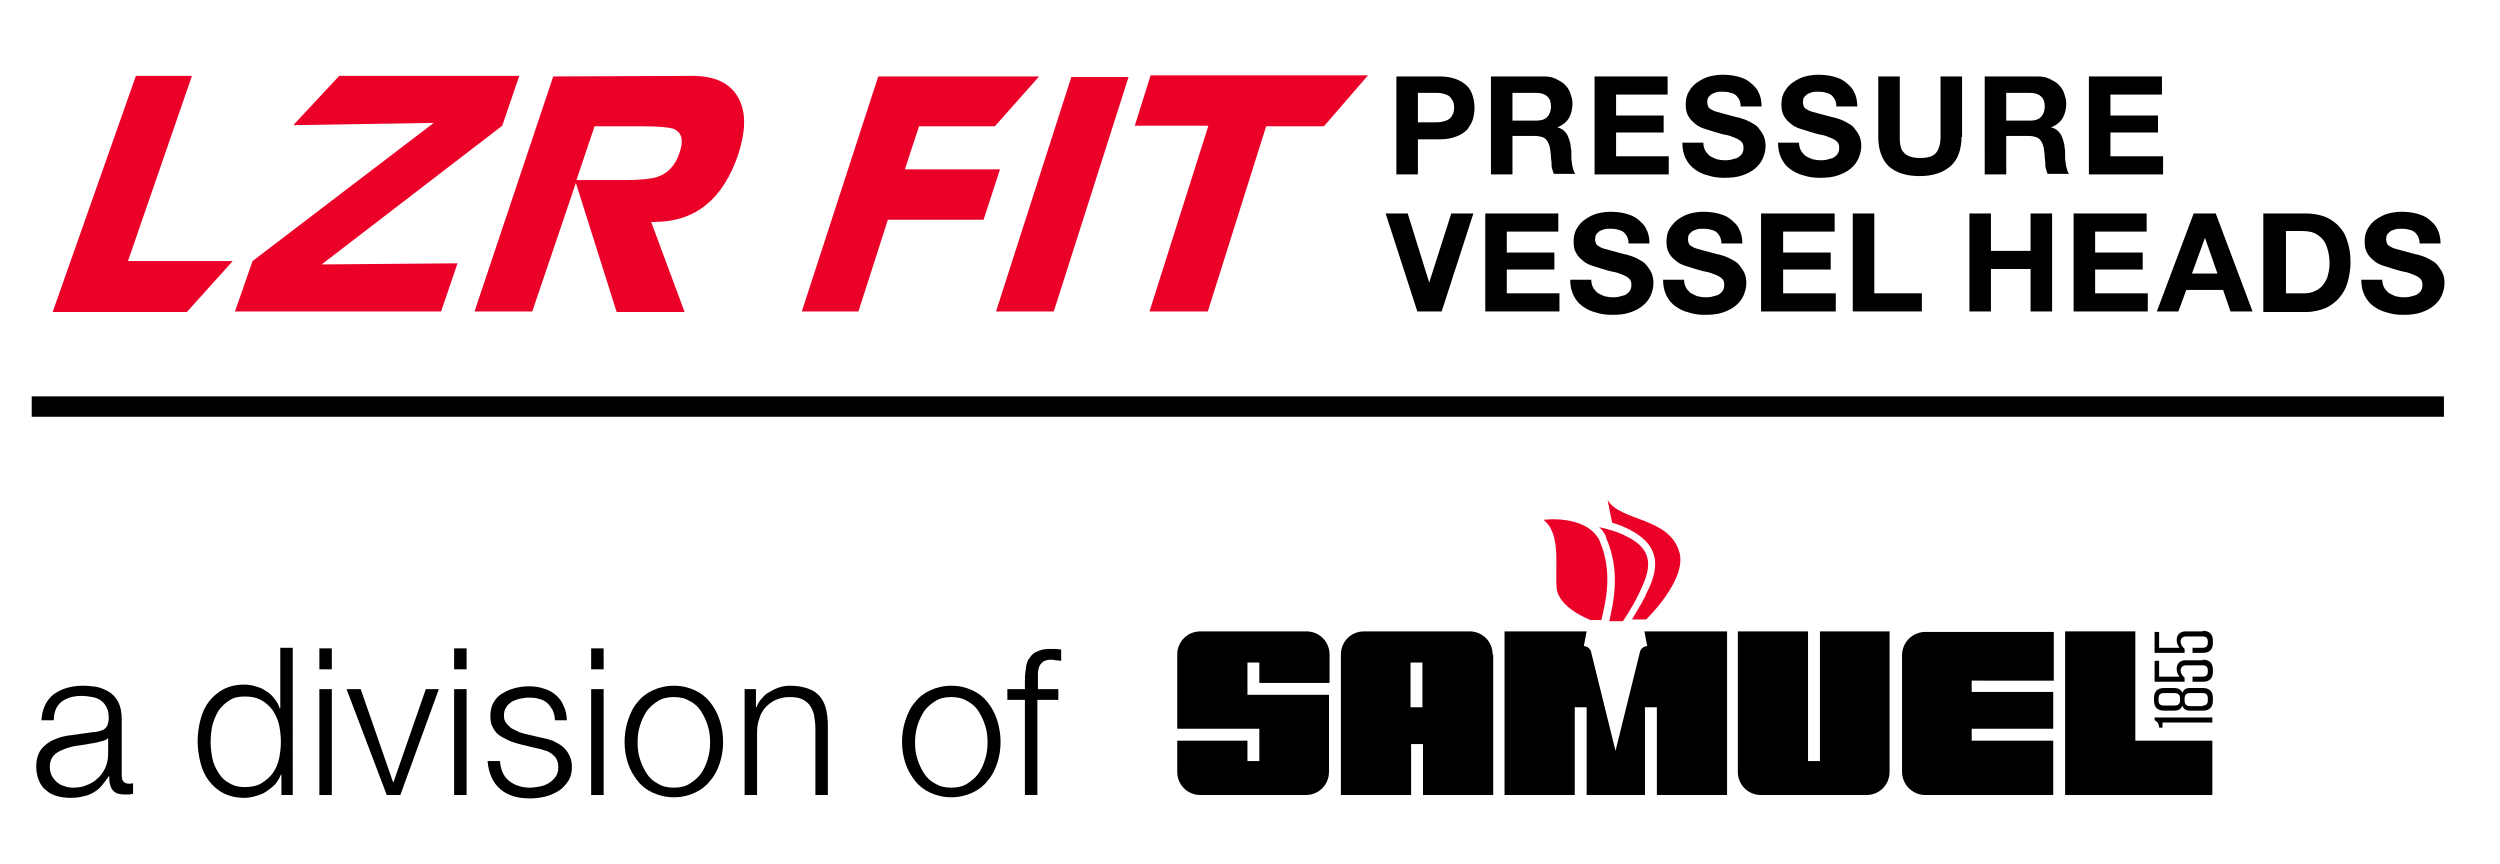<?xml version="1.0" encoding="utf-8"?>
<!-- Generator: Adobe Illustrator 21.0.0, SVG Export Plug-In . SVG Version: 6.00 Build 0)  -->
<svg version="1.1" id="Layer_1" xmlns="http://www.w3.org/2000/svg" xmlns:xlink="http://www.w3.org/1999/xlink" x="0px" y="0px"
	 viewBox="0 0 441.5 152.5" style="enable-background:new 0 0 441.5 152.5;" xml:space="preserve">
<style type="text/css">
	.st0{fill:#EB0028;}
</style>
<g>
	<g>
		<path class="st0" d="M24,13.4h9.9L22.6,46.1l18.5,0l-8.1,9l-23.7,0L24,13.4z"/>
		<path class="st0" d="M59.9,13.4h31.8l-3,8.8L56.8,46.7l24-0.2L77.9,55H41.5l3.1-8.9l32-24.4l-24.8,0.4L59.9,13.4z"/>
		<path class="st0" d="M97.7,13.5l24.5-0.1c4.1,0,6.8,1.3,8.2,3.9c1.4,2.5,1.3,5.8,0,9.9c-2.7,8-7.6,12-14.9,12H115l5.9,15.9h-12
			l-7.2-22.8L94,55H83.8L97.7,13.5z M101.8,31.8h8.5c2.7,0,4.6-0.2,5.6-0.5c2-0.6,3.4-2.1,4.1-4.3c0.8-2.3,0.4-3.7-1.2-4.3
			c-0.7-0.2-2.5-0.4-5.5-0.4H105L101.8,31.8z"/>
		<path class="st0" d="M155.1,13.5h28.4l-7.8,8.8h-13.4l-2.5,7.6h16.8l-2.9,8.9h-16.9L151.6,55h-10L155.1,13.5z"/>
		<path class="st0" d="M199.3,13.6L186.1,55h-10.2l13.3-41.4H199.3z"/>
		<path class="st0" d="M203.2,13.3l38.4,0l-7.8,9h-10.2L213.3,55H203l10.4-32.8h-13L203.2,13.3z"/>
	</g>
	<g>
		<path d="M246.6,13.5h7.8c1.1,0,2,0.2,2.8,0.5c0.8,0.3,1.4,0.7,1.9,1.2c0.5,0.5,0.8,1.1,1,1.8c0.2,0.7,0.3,1.4,0.3,2
			c0,0.7-0.1,1.4-0.3,2.1c-0.2,0.7-0.6,1.2-1,1.8c-0.5,0.5-1.1,0.9-1.9,1.2c-0.8,0.3-1.7,0.5-2.8,0.5h-4v6.2h-3.8V13.5z M250.4,21.6
			h3c0.4,0,0.9,0,1.3-0.1c0.4-0.1,0.8-0.2,1.1-0.4c0.3-0.2,0.6-0.5,0.7-0.8c0.2-0.3,0.3-0.8,0.3-1.3s-0.1-1-0.3-1.3
			c-0.2-0.3-0.4-0.6-0.7-0.8c-0.3-0.2-0.7-0.3-1.1-0.4c-0.4-0.1-0.8-0.1-1.3-0.1h-3V21.6z"/>
		<path d="M263.3,13.5h9.3c0.8,0,1.5,0.1,2.1,0.4c0.6,0.3,1.2,0.6,1.6,1c0.4,0.4,0.8,0.9,1,1.5c0.2,0.6,0.4,1.2,0.4,1.8
			c0,1-0.2,1.9-0.6,2.6c-0.4,0.7-1.1,1.3-2.1,1.7v0c0.5,0.1,0.9,0.3,1.2,0.6c0.3,0.3,0.6,0.6,0.7,1c0.2,0.4,0.3,0.8,0.4,1.2
			c0.1,0.4,0.1,0.9,0.2,1.3c0,0.3,0,0.6,0,1c0,0.4,0,0.7,0.1,1.1c0,0.4,0.1,0.7,0.2,1.1c0.1,0.4,0.2,0.7,0.4,0.9h-3.8
			c-0.1-0.3-0.2-0.6-0.3-0.9c-0.1-0.3-0.1-0.7-0.1-1c0-0.4-0.1-0.7-0.1-1.1c0-0.4-0.1-0.7-0.1-1.1c-0.1-0.9-0.4-1.6-0.8-2
			c-0.4-0.4-1.1-0.6-2.1-0.6h-3.8v6.8h-3.8V13.5z M267.1,21.3h4.2c0.9,0,1.5-0.2,1.9-0.6c0.4-0.4,0.7-1,0.7-1.9
			c0-0.8-0.2-1.4-0.7-1.8c-0.4-0.4-1.1-0.6-1.9-0.6h-4.2V21.3z"/>
		<path d="M281.6,13.5h12.9v3.2h-9.1v3.7h8.4v3h-8.4v4.2h9.3v3.2h-13.1V13.5z"/>
		<path d="M300.8,25c0,0.6,0.1,1.1,0.3,1.5c0.2,0.4,0.5,0.7,0.8,1c0.3,0.2,0.8,0.4,1.2,0.6c0.5,0.1,0.9,0.2,1.5,0.2
			c0.3,0,0.7,0,1.1-0.1s0.8-0.2,1.1-0.3c0.3-0.2,0.6-0.4,0.8-0.7c0.2-0.3,0.3-0.6,0.3-1.1c0-0.5-0.1-0.8-0.4-1.1
			c-0.3-0.3-0.7-0.5-1.2-0.7c-0.5-0.2-1-0.4-1.6-0.5c-0.6-0.1-1.2-0.3-1.9-0.5c-0.6-0.2-1.3-0.4-1.9-0.6c-0.6-0.2-1.2-0.5-1.6-0.9
			c-0.5-0.4-0.9-0.8-1.2-1.4c-0.3-0.5-0.4-1.2-0.4-2c0-0.9,0.2-1.7,0.6-2.3c0.4-0.7,0.9-1.2,1.5-1.6s1.3-0.8,2.1-1
			c0.8-0.2,1.6-0.3,2.3-0.3c0.9,0,1.8,0.1,2.6,0.3c0.8,0.2,1.6,0.5,2.2,1c0.6,0.5,1.2,1,1.5,1.7c0.4,0.7,0.6,1.6,0.6,2.6h-3.7
			c0-0.5-0.1-0.9-0.3-1.3c-0.2-0.3-0.4-0.6-0.7-0.8c-0.3-0.2-0.7-0.3-1.1-0.4c-0.4-0.1-0.8-0.1-1.3-0.1c-0.3,0-0.6,0-0.9,0.1
			c-0.3,0.1-0.6,0.2-0.8,0.3c-0.2,0.2-0.5,0.4-0.6,0.6c-0.2,0.3-0.2,0.6-0.2,0.9c0,0.3,0.1,0.6,0.2,0.8c0.1,0.2,0.4,0.4,0.8,0.6
			c0.4,0.2,0.9,0.3,1.6,0.5c0.7,0.2,1.5,0.4,2.6,0.7c0.2,0,0.5,0.1,0.8,0.2c0.3,0.1,0.7,0.2,1.1,0.4c0.4,0.2,0.8,0.4,1.1,0.6
			c0.4,0.2,0.7,0.5,1,0.9c0.3,0.4,0.6,0.8,0.8,1.3c0.2,0.5,0.3,1.1,0.3,1.7c0,0.8-0.2,1.5-0.5,2.2c-0.3,0.7-0.8,1.3-1.4,1.8
			c-0.6,0.5-1.4,0.9-2.3,1.2c-0.9,0.3-1.9,0.4-3.1,0.4c-1,0-1.9-0.1-2.8-0.4c-0.9-0.2-1.7-0.6-2.4-1.1c-0.7-0.5-1.2-1.1-1.6-1.9
			c-0.4-0.8-0.6-1.7-0.6-2.8H300.8z"/>
		<path d="M317.7,25c0,0.6,0.1,1.1,0.3,1.5c0.2,0.4,0.5,0.7,0.8,1c0.3,0.2,0.8,0.4,1.2,0.6c0.5,0.1,0.9,0.2,1.5,0.2
			c0.3,0,0.7,0,1.1-0.1s0.8-0.2,1.1-0.3c0.3-0.2,0.6-0.4,0.8-0.7c0.2-0.3,0.3-0.6,0.3-1.1c0-0.5-0.1-0.8-0.4-1.1
			c-0.3-0.3-0.7-0.5-1.2-0.7c-0.5-0.2-1-0.4-1.6-0.5c-0.6-0.1-1.2-0.3-1.9-0.5c-0.6-0.2-1.3-0.4-1.9-0.6c-0.6-0.2-1.2-0.5-1.6-0.9
			c-0.5-0.4-0.9-0.8-1.2-1.4c-0.3-0.5-0.4-1.2-0.4-2c0-0.9,0.2-1.7,0.6-2.3c0.4-0.7,0.9-1.2,1.5-1.6s1.3-0.8,2.1-1
			c0.8-0.2,1.6-0.3,2.3-0.3c0.9,0,1.8,0.1,2.6,0.3c0.8,0.2,1.6,0.5,2.2,1c0.6,0.5,1.2,1,1.5,1.7c0.4,0.7,0.6,1.6,0.6,2.6h-3.7
			c0-0.5-0.1-0.9-0.3-1.3c-0.2-0.3-0.4-0.6-0.7-0.8c-0.3-0.2-0.7-0.3-1.1-0.4c-0.4-0.1-0.8-0.1-1.3-0.1c-0.3,0-0.6,0-0.9,0.1
			c-0.3,0.1-0.6,0.2-0.8,0.3c-0.2,0.2-0.5,0.4-0.6,0.6c-0.2,0.3-0.2,0.6-0.2,0.9c0,0.3,0.1,0.6,0.2,0.8c0.1,0.2,0.4,0.4,0.8,0.6
			c0.4,0.2,0.9,0.3,1.6,0.5c0.7,0.2,1.5,0.4,2.6,0.7c0.2,0,0.5,0.1,0.8,0.2c0.3,0.1,0.7,0.2,1.1,0.4c0.4,0.2,0.8,0.4,1.1,0.6
			c0.4,0.2,0.7,0.5,1,0.9c0.3,0.4,0.6,0.8,0.8,1.3c0.2,0.5,0.3,1.1,0.3,1.7c0,0.8-0.2,1.5-0.5,2.2c-0.3,0.7-0.8,1.3-1.4,1.8
			c-0.6,0.5-1.4,0.9-2.3,1.2c-0.9,0.3-1.9,0.4-3.1,0.4c-1,0-1.9-0.1-2.8-0.4c-0.9-0.2-1.7-0.6-2.4-1.1c-0.7-0.5-1.2-1.1-1.6-1.9
			c-0.4-0.8-0.6-1.7-0.6-2.8H317.7z"/>
		<path d="M346.4,24.2c0,2.3-0.7,4.1-2,5.2c-1.3,1.1-3.1,1.7-5.4,1.7c-2.3,0-4.2-0.6-5.4-1.7s-1.9-2.9-1.9-5.2V13.5h3.8v10.7
			c0,0.5,0,0.9,0.1,1.4c0.1,0.5,0.2,0.9,0.5,1.2c0.3,0.4,0.6,0.6,1.1,0.8c0.5,0.2,1.1,0.3,1.9,0.3c1.4,0,2.3-0.3,2.8-0.9
			c0.5-0.6,0.8-1.6,0.8-2.8V13.5h3.8V24.2z"/>
		<path d="M350.5,13.5h9.3c0.8,0,1.5,0.1,2.1,0.4c0.6,0.3,1.2,0.6,1.6,1c0.4,0.4,0.8,0.9,1,1.5c0.2,0.6,0.4,1.2,0.4,1.8
			c0,1-0.2,1.9-0.6,2.6c-0.4,0.7-1.1,1.3-2.1,1.7v0c0.5,0.1,0.9,0.3,1.2,0.6c0.3,0.3,0.6,0.6,0.7,1c0.2,0.4,0.3,0.8,0.4,1.2
			c0.1,0.4,0.1,0.9,0.2,1.3c0,0.3,0,0.6,0,1c0,0.4,0,0.7,0.1,1.1c0,0.4,0.1,0.7,0.2,1.1c0.1,0.4,0.2,0.7,0.4,0.9h-3.8
			c-0.1-0.3-0.2-0.6-0.3-0.9c-0.1-0.3-0.1-0.7-0.1-1c0-0.4-0.1-0.7-0.1-1.1c0-0.4-0.1-0.7-0.1-1.1c-0.1-0.9-0.4-1.6-0.8-2
			c-0.4-0.4-1.1-0.6-2.1-0.6h-3.8v6.8h-3.8V13.5z M354.3,21.3h4.2c0.9,0,1.5-0.2,1.9-0.6c0.4-0.4,0.7-1,0.7-1.9
			c0-0.8-0.2-1.4-0.7-1.8c-0.4-0.4-1.1-0.6-1.9-0.6h-4.2V21.3z"/>
		<path d="M368.9,13.5h12.9v3.2h-9.1v3.7h8.4v3h-8.4v4.2h9.3v3.2h-13.1V13.5z"/>
		<path d="M254.6,55h-4.3l-5.6-17.3h3.9l3.8,12.2h0l3.9-12.2h3.9L254.6,55z"/>
		<path d="M262.3,37.7h12.9v3.2h-9.1v3.7h8.4v3h-8.4v4.2h9.3V55h-13.1V37.7z"/>
		<path d="M281,49.2c0,0.6,0.1,1.1,0.3,1.5c0.2,0.4,0.5,0.7,0.8,1c0.3,0.2,0.8,0.4,1.2,0.6c0.5,0.1,0.9,0.2,1.5,0.2
			c0.3,0,0.7,0,1.1-0.1c0.4-0.1,0.8-0.2,1.1-0.3c0.3-0.2,0.6-0.4,0.8-0.7c0.2-0.3,0.3-0.6,0.3-1.1c0-0.5-0.1-0.8-0.4-1.1
			c-0.3-0.3-0.7-0.5-1.2-0.7c-0.5-0.2-1-0.4-1.6-0.5c-0.6-0.1-1.2-0.3-1.9-0.5c-0.6-0.2-1.3-0.4-1.9-0.6s-1.2-0.5-1.6-0.9
			c-0.5-0.4-0.9-0.8-1.2-1.4c-0.3-0.5-0.4-1.2-0.4-2c0-0.9,0.2-1.7,0.6-2.3c0.4-0.7,0.9-1.2,1.5-1.6s1.3-0.8,2.1-1
			c0.8-0.2,1.6-0.3,2.3-0.3c0.9,0,1.8,0.1,2.6,0.3c0.8,0.2,1.6,0.5,2.2,1c0.6,0.5,1.2,1,1.5,1.7c0.4,0.7,0.6,1.6,0.6,2.6h-3.7
			c0-0.5-0.1-0.9-0.3-1.3c-0.2-0.3-0.4-0.6-0.7-0.8c-0.3-0.2-0.7-0.3-1.1-0.4c-0.4-0.1-0.8-0.1-1.3-0.1c-0.3,0-0.6,0-0.9,0.1
			c-0.3,0.1-0.6,0.2-0.8,0.3c-0.2,0.2-0.5,0.4-0.6,0.6c-0.2,0.3-0.2,0.6-0.2,0.9c0,0.3,0.1,0.6,0.2,0.8c0.1,0.2,0.4,0.4,0.8,0.6
			c0.4,0.2,0.9,0.3,1.6,0.5c0.7,0.2,1.5,0.4,2.6,0.7c0.2,0,0.5,0.1,0.8,0.2c0.3,0.1,0.7,0.2,1.1,0.4c0.4,0.2,0.8,0.4,1.1,0.6
			c0.4,0.2,0.7,0.5,1,0.9c0.3,0.4,0.6,0.8,0.8,1.3s0.3,1.1,0.3,1.7c0,0.8-0.2,1.5-0.5,2.2c-0.3,0.7-0.8,1.3-1.4,1.8
			c-0.6,0.5-1.4,0.9-2.3,1.2c-0.9,0.3-1.9,0.4-3.1,0.4c-1,0-1.9-0.1-2.8-0.4c-0.9-0.2-1.7-0.6-2.4-1.1c-0.7-0.5-1.2-1.1-1.6-1.9
			c-0.4-0.8-0.6-1.7-0.6-2.8H281z"/>
		<path d="M297.4,49.2c0,0.6,0.1,1.1,0.3,1.5c0.2,0.4,0.5,0.7,0.8,1c0.3,0.2,0.8,0.4,1.2,0.6c0.5,0.1,0.9,0.2,1.5,0.2
			c0.3,0,0.7,0,1.1-0.1c0.4-0.1,0.8-0.2,1.1-0.3c0.3-0.2,0.6-0.4,0.8-0.7c0.2-0.3,0.3-0.6,0.3-1.1c0-0.5-0.1-0.8-0.4-1.1
			c-0.3-0.3-0.7-0.5-1.2-0.7c-0.5-0.2-1-0.4-1.6-0.5c-0.6-0.1-1.2-0.3-1.9-0.5c-0.6-0.2-1.3-0.4-1.9-0.6s-1.2-0.5-1.6-0.9
			c-0.5-0.4-0.9-0.8-1.2-1.4c-0.3-0.5-0.4-1.2-0.4-2c0-0.9,0.2-1.7,0.6-2.3s0.9-1.2,1.5-1.6c0.6-0.4,1.3-0.8,2.1-1
			c0.8-0.2,1.6-0.3,2.3-0.3c0.9,0,1.8,0.1,2.6,0.3c0.8,0.2,1.6,0.5,2.2,1c0.6,0.5,1.2,1,1.5,1.7c0.4,0.7,0.6,1.6,0.6,2.6H304
			c0-0.5-0.1-0.9-0.3-1.3c-0.2-0.3-0.4-0.6-0.7-0.8c-0.3-0.2-0.7-0.3-1.1-0.4c-0.4-0.1-0.8-0.1-1.3-0.1c-0.3,0-0.6,0-0.9,0.1
			c-0.3,0.1-0.6,0.2-0.8,0.3c-0.2,0.2-0.5,0.4-0.6,0.6c-0.2,0.3-0.2,0.6-0.2,0.9c0,0.3,0.1,0.6,0.2,0.8c0.1,0.2,0.4,0.4,0.8,0.6
			c0.4,0.2,0.9,0.3,1.6,0.5c0.7,0.2,1.5,0.4,2.6,0.7c0.2,0,0.5,0.1,0.8,0.2c0.3,0.1,0.7,0.2,1.1,0.4c0.4,0.2,0.8,0.4,1.1,0.6
			c0.4,0.2,0.7,0.5,1,0.9c0.3,0.4,0.6,0.8,0.8,1.3s0.3,1.1,0.3,1.7c0,0.8-0.2,1.5-0.5,2.2c-0.3,0.7-0.8,1.3-1.4,1.8
			c-0.6,0.5-1.4,0.9-2.3,1.2c-0.9,0.3-1.9,0.4-3.1,0.4c-1,0-1.9-0.1-2.8-0.4c-0.9-0.2-1.7-0.6-2.4-1.1c-0.7-0.5-1.2-1.1-1.6-1.9
			c-0.4-0.8-0.6-1.7-0.6-2.8H297.4z"/>
		<path d="M311,37.7H324v3.2h-9.1v3.7h8.4v3h-8.4v4.2h9.3V55H311V37.7z"/>
		<path d="M327.2,37.7h3.8v14.1h8.4V55h-12.2V37.7z"/>
		<path d="M347.8,37.7h3.8v6.6h7v-6.6h3.8V55h-3.8v-7.5h-7V55h-3.8V37.7z"/>
		<path d="M366.2,37.7h12.9v3.2H370v3.7h8.4v3H370v4.2h9.3V55h-13.1V37.7z"/>
		<path d="M387.4,37.7h3.9l6.5,17.3h-3.9l-1.3-3.8h-6.5l-1.4,3.8h-3.8L387.4,37.7z M387.1,48.3h4.5l-2.2-6.3h0L387.1,48.3z"/>
		<path d="M399.8,37.7h7.5c1.1,0,2.2,0.2,3.1,0.5c1,0.4,1.8,0.9,2.5,1.6c0.7,0.7,1.3,1.6,1.6,2.7c0.4,1.1,0.6,2.3,0.6,3.8
			c0,1.3-0.2,2.4-0.5,3.5c-0.3,1.1-0.8,2-1.5,2.8c-0.7,0.8-1.5,1.4-2.4,1.8c-1,0.4-2.1,0.7-3.5,0.7h-7.5V37.7z M403.6,51.8h3.4
			c0.5,0,1.1-0.1,1.6-0.3c0.5-0.2,1-0.5,1.4-0.9c0.4-0.4,0.7-0.9,1-1.6c0.2-0.7,0.4-1.5,0.4-2.4c0-0.9-0.1-1.7-0.3-2.4
			c-0.2-0.7-0.4-1.3-0.8-1.8c-0.4-0.5-0.9-0.9-1.5-1.2c-0.6-0.3-1.4-0.4-2.4-0.4h-2.7V51.8z"/>
		<path d="M420.7,49.2c0,0.6,0.1,1.1,0.3,1.5c0.2,0.4,0.5,0.7,0.8,1c0.3,0.2,0.8,0.4,1.2,0.6c0.5,0.1,0.9,0.2,1.5,0.2
			c0.3,0,0.7,0,1.1-0.1c0.4-0.1,0.8-0.2,1.1-0.3c0.3-0.2,0.6-0.4,0.8-0.7c0.2-0.3,0.3-0.6,0.3-1.1c0-0.5-0.1-0.8-0.4-1.1
			c-0.3-0.3-0.7-0.5-1.2-0.7c-0.5-0.2-1-0.4-1.6-0.5c-0.6-0.1-1.2-0.3-1.9-0.5c-0.6-0.2-1.3-0.4-1.9-0.6s-1.2-0.5-1.6-0.9
			c-0.5-0.4-0.9-0.8-1.2-1.4c-0.3-0.5-0.4-1.2-0.4-2c0-0.9,0.2-1.7,0.6-2.3c0.4-0.7,0.9-1.2,1.5-1.6s1.3-0.8,2.1-1
			c0.8-0.2,1.6-0.3,2.3-0.3c0.9,0,1.8,0.1,2.6,0.3c0.8,0.2,1.6,0.5,2.2,1c0.6,0.5,1.2,1,1.5,1.7c0.4,0.7,0.6,1.6,0.6,2.6h-3.7
			c0-0.5-0.1-0.9-0.3-1.3c-0.2-0.3-0.4-0.6-0.7-0.8c-0.3-0.2-0.7-0.3-1.1-0.4c-0.4-0.1-0.8-0.1-1.3-0.1c-0.3,0-0.6,0-0.9,0.1
			c-0.3,0.1-0.6,0.2-0.8,0.3c-0.2,0.2-0.5,0.4-0.6,0.6c-0.2,0.3-0.2,0.6-0.2,0.9c0,0.3,0.1,0.6,0.2,0.8c0.1,0.2,0.4,0.4,0.8,0.6
			c0.4,0.2,0.9,0.3,1.6,0.5c0.7,0.2,1.5,0.4,2.6,0.7c0.2,0,0.5,0.1,0.8,0.2c0.3,0.1,0.7,0.2,1.1,0.4c0.4,0.2,0.8,0.4,1.1,0.6
			c0.4,0.2,0.7,0.5,1,0.9c0.3,0.4,0.6,0.8,0.8,1.3s0.3,1.1,0.3,1.7c0,0.8-0.2,1.5-0.5,2.2c-0.3,0.7-0.8,1.3-1.4,1.8
			c-0.6,0.5-1.4,0.9-2.3,1.2c-0.9,0.3-1.9,0.4-3.1,0.4c-1,0-1.9-0.1-2.8-0.4c-0.9-0.2-1.7-0.6-2.4-1.1c-0.7-0.5-1.2-1.1-1.6-1.9
			c-0.4-0.8-0.6-1.7-0.6-2.8H420.7z"/>
	</g>
	<g>
		<path d="M7.3,127.4c0.1-2.2,0.9-3.8,2.2-4.8c1.4-1,3.1-1.5,5.2-1.5c0.8,0,1.6,0.1,2.4,0.2c0.8,0.2,1.5,0.5,2.2,0.9
			c0.6,0.4,1.2,1,1.6,1.8c0.4,0.8,0.6,1.8,0.6,3.1v9.9c0,0.9,0.4,1.4,1.3,1.4c0.2,0,0.5,0,0.7-0.1v1.9c-0.3,0-0.5,0.1-0.7,0.1
			c-0.2,0-0.5,0-0.8,0c-0.6,0-1-0.1-1.4-0.2c-0.3-0.2-0.6-0.4-0.8-0.7c-0.2-0.3-0.3-0.6-0.4-1c-0.1-0.4-0.1-0.8-0.1-1.3h-0.1
			c-0.4,0.6-0.8,1.1-1.2,1.6c-0.4,0.5-0.9,0.9-1.4,1.2c-0.5,0.3-1.1,0.6-1.8,0.7c-0.7,0.2-1.4,0.3-2.3,0.3c-0.9,0-1.6-0.1-2.4-0.3
			c-0.7-0.2-1.4-0.5-1.9-1c-0.6-0.4-1-1-1.3-1.7c-0.3-0.7-0.5-1.5-0.5-2.5c0-1.3,0.3-2.3,0.9-3.1c0.6-0.7,1.3-1.3,2.3-1.7
			c0.9-0.4,2-0.7,3.2-0.8c1.2-0.2,2.4-0.3,3.6-0.5c0.5,0,0.9-0.1,1.2-0.2c0.4-0.1,0.7-0.2,0.9-0.4c0.2-0.2,0.4-0.4,0.5-0.7
			c0.1-0.3,0.2-0.7,0.2-1.2c0-0.8-0.1-1.4-0.4-1.9c-0.2-0.5-0.6-0.9-1-1.2c-0.4-0.3-0.9-0.5-1.5-0.6c-0.6-0.1-1.2-0.2-1.9-0.2
			c-1.4,0-2.5,0.3-3.5,1c-0.9,0.7-1.4,1.8-1.4,3.3H7.3z M19.2,130.2L19.2,130.2c-0.2,0.3-0.5,0.5-0.9,0.6c-0.4,0.1-0.8,0.2-1.1,0.3
			c-0.9,0.2-1.9,0.3-2.9,0.5c-1,0.1-1.9,0.3-2.7,0.6c-0.8,0.3-1.5,0.6-2,1.1c-0.5,0.5-0.8,1.2-0.8,2.1c0,0.6,0.1,1.1,0.3,1.5
			c0.2,0.4,0.5,0.8,0.9,1.2c0.4,0.3,0.8,0.6,1.3,0.7c0.5,0.2,1,0.3,1.5,0.3c0.9,0,1.7-0.1,2.4-0.4c0.8-0.3,1.5-0.7,2-1.2
			c0.6-0.5,1-1.1,1.4-1.9c0.3-0.7,0.5-1.5,0.5-2.5V130.2z"/>
		<path d="M51.8,140.4h-2.1v-3.6h-0.1c-0.2,0.6-0.6,1.2-1,1.7c-0.5,0.5-1,0.9-1.6,1.3c-0.6,0.4-1.2,0.6-1.9,0.8
			c-0.7,0.2-1.3,0.3-2,0.3c-1.4,0-2.6-0.3-3.6-0.8c-1-0.5-1.9-1.3-2.6-2.2c-0.7-0.9-1.2-2-1.5-3.2c-0.3-1.2-0.5-2.5-0.5-3.8
			c0-1.3,0.2-2.6,0.5-3.8c0.3-1.2,0.8-2.3,1.5-3.2c0.7-0.9,1.5-1.6,2.6-2.2c1-0.5,2.2-0.8,3.6-0.8c0.7,0,1.4,0.1,2,0.3
			c0.7,0.2,1.3,0.4,1.8,0.8c0.6,0.3,1.1,0.8,1.5,1.3c0.4,0.5,0.8,1.1,1,1.8h0.1v-10.7h2.2V140.4z M37.2,131c0,1,0.1,1.9,0.3,2.9
			c0.2,1,0.6,1.8,1.1,2.6c0.5,0.8,1.1,1.4,1.9,1.8c0.8,0.5,1.7,0.7,2.7,0.7c1.2,0,2.2-0.2,3-0.7c0.8-0.5,1.5-1.1,2-1.8
			c0.5-0.7,0.9-1.6,1.1-2.6c0.2-1,0.3-1.9,0.3-2.9c0-1-0.1-1.9-0.3-2.9c-0.2-1-0.6-1.8-1.1-2.6c-0.5-0.7-1.2-1.4-2-1.8
			c-0.8-0.5-1.8-0.7-3-0.7c-1.1,0-2,0.2-2.7,0.7c-0.8,0.5-1.4,1.1-1.9,1.8c-0.5,0.8-0.8,1.6-1.1,2.6C37.3,129.1,37.2,130.1,37.2,131
			z"/>
		<path d="M56.4,114.5h2.2v3.7h-2.2V114.5z M56.4,121.7h2.2v18.7h-2.2V121.7z"/>
		<path d="M61.2,121.7h2.5l5.7,16.4h0.1l5.7-16.4h2.3l-6.8,18.7h-2.4L61.2,121.7z"/>
		<path d="M80.2,114.5h2.2v3.7h-2.2V114.5z M80.2,121.7h2.2v18.7h-2.2V121.7z"/>
		<path d="M98,127.2c0-0.7-0.2-1.3-0.4-1.8c-0.3-0.5-0.6-0.9-1-1.3c-0.4-0.3-0.9-0.6-1.5-0.7c-0.6-0.2-1.2-0.2-1.8-0.2
			c-0.5,0-1,0.1-1.5,0.2c-0.5,0.1-1,0.3-1.4,0.5c-0.4,0.3-0.8,0.6-1,1c-0.3,0.4-0.4,0.9-0.4,1.5c0,0.5,0.1,0.9,0.4,1.3
			s0.6,0.6,0.9,0.9c0.4,0.2,0.8,0.4,1.2,0.6c0.4,0.2,0.9,0.3,1.2,0.4l3,0.7c0.6,0.1,1.3,0.3,1.9,0.5c0.6,0.3,1.2,0.6,1.7,1
			c0.5,0.4,0.9,0.9,1.2,1.5c0.3,0.6,0.5,1.3,0.5,2.1c0,1-0.2,1.9-0.7,2.6c-0.5,0.7-1,1.3-1.7,1.7c-0.7,0.4-1.5,0.8-2.4,1
			c-0.9,0.2-1.7,0.3-2.6,0.3c-2.2,0-3.9-0.5-5.2-1.6c-1.3-1.1-2.1-2.7-2.3-5h2.2c0.1,1.5,0.6,2.7,1.6,3.5c1,0.8,2.3,1.2,3.7,1.2
			c0.5,0,1.1-0.1,1.7-0.2s1.1-0.3,1.6-0.6c0.5-0.3,0.9-0.7,1.2-1.1c0.3-0.4,0.5-1,0.5-1.7c0-0.5-0.1-1-0.3-1.4
			c-0.2-0.4-0.5-0.7-0.9-1c-0.4-0.3-0.8-0.5-1.3-0.6c-0.5-0.2-1-0.3-1.5-0.4l-2.9-0.7c-0.7-0.2-1.4-0.4-2-0.7
			c-0.6-0.3-1.2-0.6-1.6-0.9c-0.5-0.4-0.8-0.8-1.1-1.4c-0.3-0.5-0.4-1.2-0.4-2c0-0.9,0.2-1.8,0.6-2.4c0.4-0.7,0.9-1.2,1.6-1.6
			c0.7-0.4,1.4-0.7,2.2-0.9c0.8-0.2,1.6-0.3,2.4-0.3c0.9,0,1.8,0.1,2.6,0.4c0.8,0.2,1.5,0.6,2.1,1.1c0.6,0.5,1.1,1.1,1.4,1.9
			c0.4,0.8,0.6,1.6,0.6,2.6H98z"/>
		<path d="M104.4,114.5h2.2v3.7h-2.2V114.5z M104.4,121.7h2.2v18.7h-2.2V121.7z"/>
		<path d="M119,121.1c1.4,0,2.6,0.3,3.7,0.8c1.1,0.5,2,1.2,2.7,2.1c0.7,0.9,1.3,1.9,1.7,3.2c0.4,1.2,0.6,2.5,0.6,3.8
			c0,1.4-0.2,2.6-0.6,3.8c-0.4,1.2-0.9,2.2-1.7,3.1c-0.7,0.9-1.6,1.6-2.7,2.1c-1.1,0.5-2.3,0.8-3.7,0.8c-1.4,0-2.6-0.3-3.7-0.8
			c-1.1-0.5-2-1.2-2.7-2.1c-0.7-0.9-1.3-1.9-1.7-3.1c-0.4-1.2-0.6-2.5-0.6-3.8c0-1.3,0.2-2.6,0.6-3.8c0.4-1.2,0.9-2.3,1.7-3.2
			c0.7-0.9,1.6-1.6,2.7-2.1C116.4,121.4,117.6,121.1,119,121.1z M119,123.1c-1.1,0-2,0.2-2.8,0.7c-0.8,0.5-1.5,1.1-2,1.8
			c-0.5,0.8-0.9,1.6-1.2,2.6s-0.4,1.9-0.4,2.9c0,1,0.1,2,0.4,2.9c0.3,1,0.7,1.8,1.2,2.6c0.5,0.8,1.2,1.4,2,1.8
			c0.8,0.5,1.7,0.7,2.8,0.7c1.1,0,2-0.2,2.8-0.7c0.8-0.5,1.5-1.1,2-1.8c0.5-0.7,0.9-1.6,1.2-2.6c0.3-1,0.4-1.9,0.4-2.9
			c0-1-0.1-2-0.4-2.9c-0.3-1-0.7-1.8-1.2-2.6c-0.5-0.8-1.2-1.4-2-1.8C121,123.3,120.1,123.1,119,123.1z"/>
		<path d="M131.3,121.7h2.2v3.2h0.1c0.2-0.6,0.5-1.1,0.9-1.5c0.4-0.5,0.8-0.9,1.4-1.2c0.5-0.3,1.1-0.6,1.7-0.8
			c0.6-0.2,1.2-0.3,1.9-0.3c1.3,0,2.3,0.2,3.2,0.5c0.9,0.3,1.6,0.8,2.1,1.4s0.9,1.4,1.1,2.3c0.2,0.9,0.3,1.9,0.3,3v12.1h-2.2v-11.7
			c0-0.8-0.1-1.5-0.2-2.2c-0.1-0.7-0.4-1.3-0.7-1.8s-0.8-0.9-1.4-1.2c-0.6-0.3-1.4-0.4-2.3-0.4c-0.9,0-1.7,0.2-2.4,0.5
			c-0.7,0.3-1.3,0.8-1.8,1.3c-0.5,0.6-0.9,1.2-1.1,2c-0.3,0.8-0.4,1.6-0.4,2.6v10.9h-2.2V121.7z"/>
		<path d="M168,121.1c1.4,0,2.6,0.3,3.7,0.8c1.1,0.5,2,1.2,2.7,2.1c0.7,0.9,1.3,1.9,1.7,3.2s0.6,2.5,0.6,3.8c0,1.4-0.2,2.6-0.6,3.8
			c-0.4,1.2-0.9,2.2-1.7,3.1c-0.7,0.9-1.6,1.6-2.7,2.1c-1.1,0.5-2.3,0.8-3.7,0.8c-1.4,0-2.6-0.3-3.7-0.8c-1.1-0.5-2-1.2-2.7-2.1
			c-0.7-0.9-1.3-1.9-1.7-3.1c-0.4-1.2-0.6-2.5-0.6-3.8c0-1.3,0.2-2.6,0.6-3.8c0.4-1.2,0.9-2.3,1.7-3.2c0.7-0.9,1.6-1.6,2.7-2.1
			C165.4,121.4,166.6,121.1,168,121.1z M168,123.1c-1.1,0-2,0.2-2.8,0.7c-0.8,0.5-1.5,1.1-2,1.8c-0.5,0.8-0.9,1.6-1.2,2.6
			c-0.3,1-0.4,1.9-0.4,2.9c0,1,0.1,2,0.4,2.9c0.3,1,0.7,1.8,1.2,2.6c0.5,0.8,1.2,1.4,2,1.8c0.8,0.5,1.7,0.7,2.8,0.7
			c1.1,0,2-0.2,2.8-0.7c0.8-0.5,1.5-1.1,2-1.8c0.5-0.7,0.9-1.6,1.2-2.6c0.3-1,0.4-1.9,0.4-2.9c0-1-0.1-2-0.4-2.9
			c-0.3-1-0.7-1.8-1.2-2.6c-0.5-0.8-1.2-1.4-2-1.8C170,123.3,169,123.1,168,123.1z"/>
		<path d="M186.8,123.6h-3.6v16.8h-2.2v-16.8h-3.1v-1.9h3.1V120c0-0.8,0.1-1.5,0.2-2.2c0.1-0.7,0.3-1.3,0.7-1.7
			c0.3-0.5,0.8-0.9,1.4-1.1c0.6-0.3,1.3-0.4,2.2-0.4c0.3,0,0.6,0,0.9,0s0.6,0.1,1,0.1v2c-0.3,0-0.6-0.1-0.9-0.1
			c-0.3,0-0.5-0.1-0.8-0.1c-0.6,0-1.1,0.1-1.4,0.3c-0.3,0.2-0.6,0.5-0.7,0.8c-0.2,0.3-0.2,0.7-0.3,1.1c0,0.4,0,0.9,0,1.4v1.6h3.6
			V123.6z"/>
	</g>
	<g id="XMLID_1_">
		<g id="XMLID_46_">
			<g id="XMLID_49_">
				<path class="st0" d="M272.6,91.8c3.1,2.5,2,8,2.3,12c0.3,3.6,6,5.7,6,5.7h1.9c0.8-3.4,2.1-8.6-0.4-14.2
					C279.9,90.8,272.6,91.8,272.6,91.8z"/>
			</g>
			<g id="XMLID_48_">
				<path class="st0" d="M287.4,94.8c-1.7-0.9-3.5-1.4-5-1.7c0.5,0.4,0.9,1,1.2,1.6l0,0.1l0,0.1c2.6,5.8,1.4,11.2,0.6,14.8h2.4
					c0,0,1.5-2.1,2.8-4.8C290.9,101.7,293,97.6,287.4,94.8z"/>
			</g>
			<g id="XMLID_47_">
				<path class="st0" d="M296.6,97.6c-1.7-6.3-10.5-5.5-12.7-9.3l0.8,4c1,0.3,2.1,0.7,3.2,1.3c2.9,1.5,4.4,3.5,4.4,6
					c0,2-0.9,4-1.7,5.5l0,0.1c-0.9,1.8-1.9,3.3-2.4,4.2h2.5C290.7,109.4,297.9,102.5,296.6,97.6z"/>
			</g>
		</g>
		<g id="XMLID_5_">
			<g id="XMLID_27_">
				<path id="XMLID_45_" d="M390.7,126.8v0.8h-8.8v0.9h-0.6l0-0.2c-0.1-0.5-0.2-0.7-0.6-1l-0.2-0.1v-0.5H390.7z"/>
				<path id="XMLID_39_" d="M389,124.6c0.6,0,0.9-0.3,0.9-0.9v-0.4c0-0.6-0.3-0.9-0.9-0.9h-2.2c-0.7,0-1,0.3-1,1v0.3
					c0,0.7,0.3,1,1,1H389z M385,123.4c0-0.7-0.3-1-1-1h-1.9c-0.6,0-0.9,0.3-0.9,1v0.3c0,0.6,0.3,0.9,0.9,0.9h1.9c0.7,0,1-0.3,1-1
					V123.4z M380.4,123.3c0-1.2,0.6-1.8,1.8-1.8h1.7c0.9,0,1.4,0.4,1.5,0.9c0.2-0.6,0.6-0.9,1.4-0.9h2.2c1.2,0,1.8,0.6,1.8,1.8v0.4
					c0,1.2-0.6,1.8-1.8,1.8h-2.2c-0.8,0-1.2-0.3-1.4-0.9c-0.2,0.6-0.6,0.9-1.5,0.9h-1.7c-1.2,0-1.8-0.6-1.8-1.8V123.3z"/>
				<path id="XMLID_38_" d="M389,116.5c1.2,0,1.8,0.6,1.8,1.8v0.3c0,1.2-0.6,1.8-1.8,1.8h-1.8v-0.9h1.8c0.6,0,0.9-0.3,0.9-0.9v-0.2
					c0-0.6-0.3-0.9-0.9-0.9h-2.9c-0.6,0-1,0.3-1,0.9c0,0.5,0.2,0.8,0.7,1.3v0.7h-5.3v-3.7h0.8v2.8l3.6,0c-0.3-0.4-0.5-0.8-0.5-1.4
					c0-0.9,0.6-1.5,1.6-1.5H389z"/>
				<path id="XMLID_36_" d="M389,111.4c1.2,0,1.8,0.6,1.8,1.8v0.3c0,1.2-0.6,1.8-1.8,1.8h-1.8v-0.9h1.8c0.6,0,0.9-0.3,0.9-0.9v-0.2
					c0-0.6-0.3-0.9-0.9-0.9h-2.9c-0.6,0-1,0.3-1,0.9c0,0.5,0.2,0.8,0.7,1.3v0.7h-5.3v-3.7h0.8v2.8l3.6,0c-0.3-0.4-0.5-0.8-0.5-1.4
					c0-0.9,0.6-1.5,1.6-1.5H389z"/>
			</g>
			<g id="XMLID_6_">
				<path id="XMLID_24_" d="M220.3,122.7v-2.1V117h2.1v3.6h12.4v-5c0-2.3-1.8-4.1-4.1-4.1H212c-2.3,0-4.1,1.8-4.1,4.1v13.1h12.4h2.1
					v2.1v3.6h-2.1v-3.6h-12.4v5.5c0,2.3,1.8,4.1,4.1,4.1h18.6c2.3,0,4.1-1.8,4.1-4.1v-13.6h-12.4H220.3z"/>
				<path id="XMLID_23_" d="M348.2,120.1v2.1h14.4v6.5h-14.4v2.1h14.4v9.6H340c-2.3,0-4.1-1.9-4.1-4.1v-20.6c0-2.3,1.9-4.1,4.1-4.1
					h22.7v8.6H348.2z"/>
				<path id="XMLID_11_" d="M263.6,115.6c0-2.3-1.8-4.1-4.1-4.1h-18.6c-2.3,0-4.1,1.8-4.1,4.1v24.8h12.4v-9h2.1v9h12.4V115.6z
					 M251.2,124.9h-2.1V117h2.1V124.9z"/>
				<path id="XMLID_10_" d="M321.4,111.5v22.9h-2.1v-22.9h-12.4v24.8c0,2.3,1.8,4.1,4.1,4.1h18.6c2.3,0,4.1-1.8,4.1-4.1v-24.8H321.4
					z"/>
				<polygon id="XMLID_8_" points="377.1,111.5 364.7,111.5 364.7,140.4 390.7,140.4 390.7,130.8 377.1,130.8 				"/>
				<path id="XMLID_7_" d="M290.4,111.5l0.5,2.6c-0.6,0-1.2,0.5-1.3,1.1l-4.3,17.4l-4.3-17.4c-0.1-0.6-0.7-1.1-1.3-1.1l0.5-2.6
					h-14.5v28.9h12.4v-15.5h2.1v15.5h10.3v-15.5h2.1v15.5h12.4v-28.9H290.4z"/>
			</g>
		</g>
	</g>
	<rect x="5.6" y="70" width="426" height="3.6"/>
</g>
</svg>
